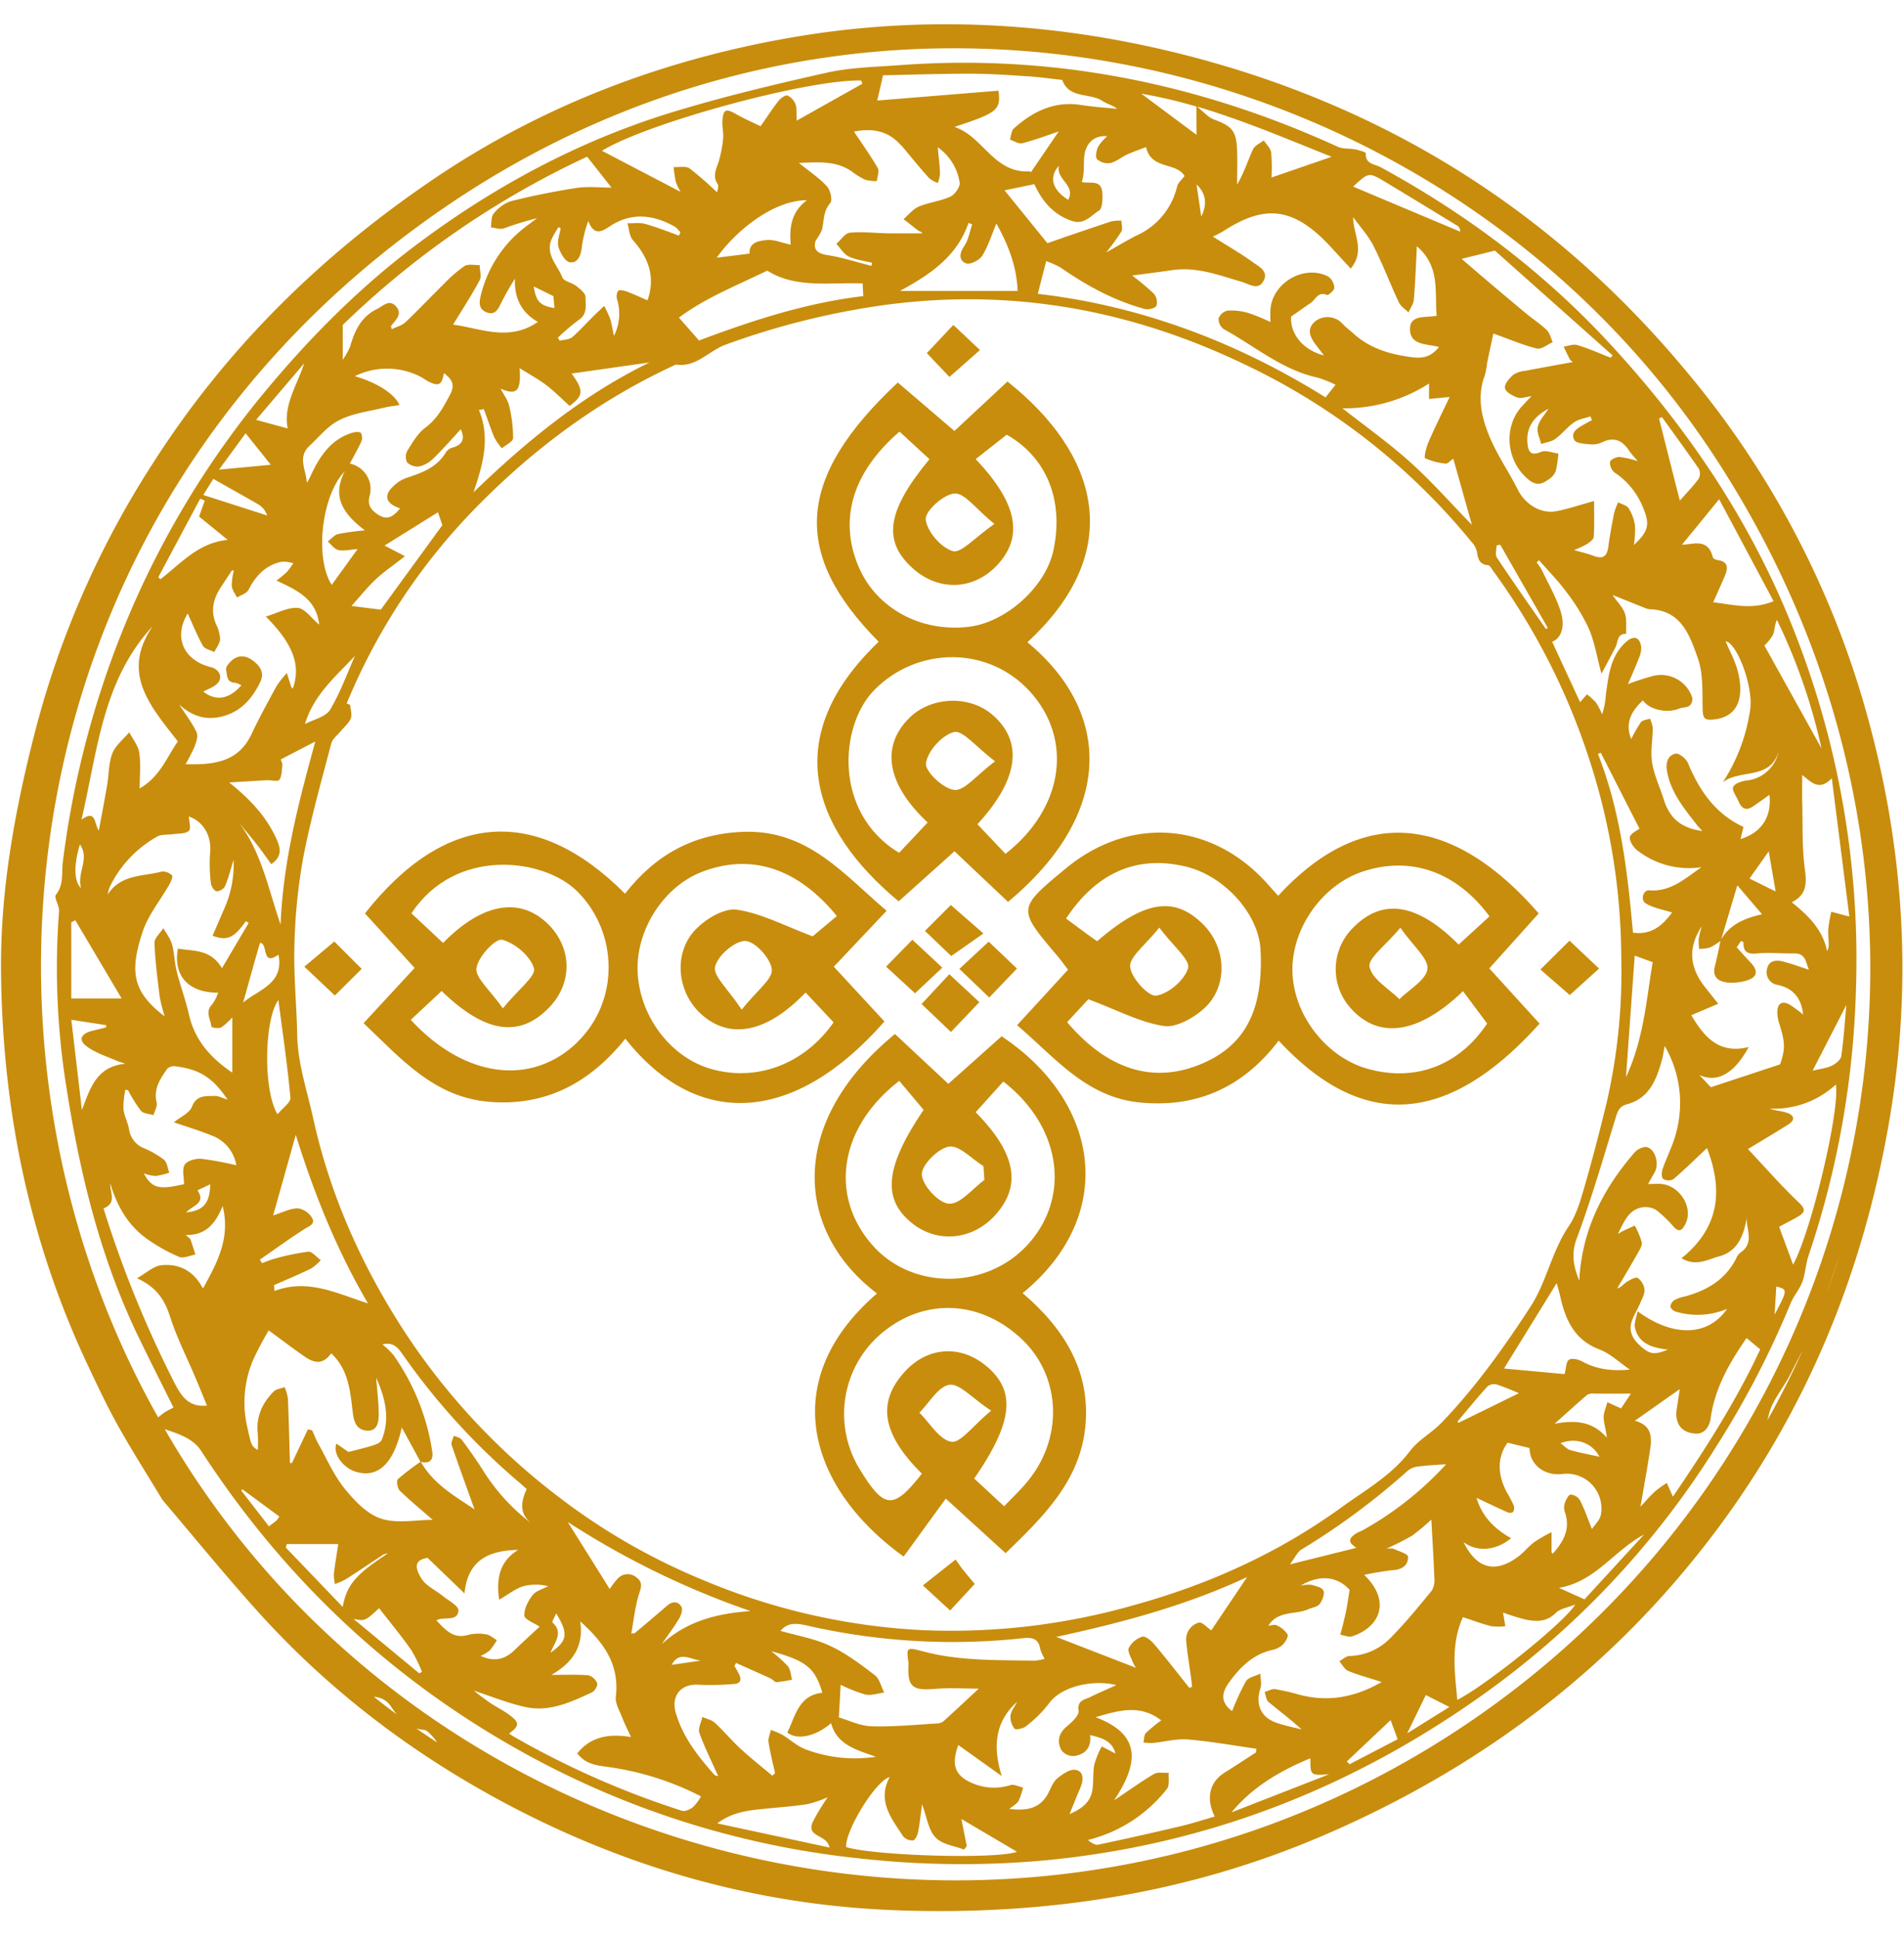 <svg id="레이어_1" data-name="레이어 1" xmlns="http://www.w3.org/2000/svg" viewBox="0 0 515 524"><path d="M243.07,243.74l15.1-13.54,14.48,13.68c28.37-23.55,28.5-51,5.24-70.21,27.05-24.91,19-51.15-5.39-70.5l-14.35,13.37-15.31-13.1c-27.55,25.76-28.87,46.19-5.18,70.1C211.05,199,219.16,223.87,243.07,243.74Zm15.08-30.12c-3-.28-8-5.06-7.7-7.24.46-3.28,4.41-7.66,7.63-8.43,2.33-.55,5.88,4,11.07,7.91C264.05,209.69,260.89,213.88,258.15,213.62ZM278.58,187c11.71,12.87,9.22,31.47-6.61,43.89l-7.59-8c11.16-12.13,12.44-22.21,4.21-29.47-6.33-5.6-17-5.15-22.92,1-7.44,7.69-5.75,17.68,5.24,28l-7.72,8.2c-17.92-10.82-16.15-34.63-6.59-44.15C248.34,174.69,267.43,174.72,278.58,187Zm-20.35-53.54c2.75-.15,5.73,4.16,10.73,8.22-5.29,3.67-9,8-11.23,7.36-3.19-.92-7-5.33-7.34-8.59C250.15,138.23,255.31,133.59,258.23,133.44ZM232.3,153.39c-5.48-12.71-1.9-25.55,11-36.68l8.1,7.46c-11.68,14.1-12.77,22.3-4.26,29.74,7,6.07,16.29,5.62,22.57-1.08,7.17-7.66,5.6-16.67-5.81-28.68l8.39-6.6c10.78,6.08,15.55,17.72,12.64,31.3-2.12,9.87-12.84,19.5-23,20.66C249,171,237.09,164.49,232.3,153.39Z" style="fill:#c88d0d"/><path d="M402.83,261.87,416.19,247c-20.53-23.62-45.2-32.12-70.46-4.77-.92-1-1.82-2-2.71-3-15-17-37.34-18.78-54.76-4.37-13.11,10.85-13.11,10.85-2.25,23.64.89,1.05,1.68,2.18,2.87,3.73l-13.78,15c10.21,8.66,18.58,19.38,33,20.87,15.75,1.63,28.29-4.23,37.76-16.7,22.81,24.59,45.89,22.84,70.57-4.6ZM324,288.08c-12.5,4.84-24.59,1-35.36-11.67l5.74-6.2c8,3,14,6.27,20.43,7.23,3.39.51,8.12-2.21,11-4.85,6.45-6,5.89-16.41-.4-22.64-7.77-7.7-15.82-6.47-28.67,4.58-.8-.57-1.67-1.18-2.53-1.81l-5.85-4.33c8.41-12.74,19.57-17.22,32.59-14,10.34,2.56,19.49,12.81,20,22.39C341.81,273.51,336.56,283.23,324,288.08Zm-18.32-26.63c-.2-2.71,4-5.75,7.89-10.62,3.83,5.11,8.4,8.76,7.78,10.95-.91,3.23-5.3,7-8.64,7.45C310.62,269.53,305.93,264.4,305.71,261.45Zm64.42,27.62C358.85,286,350,274.67,349.59,263s7.9-23.58,18.9-27.28c12.91-4.33,25.39-.12,34.39,12.08l-8.34,7.63c-11.21-11.28-20.69-12.65-28.59-4.51a15.72,15.72,0,0,0-.34,22c7.45,8.09,18.05,6.71,30.11-4.89l6.52,8.74C394.79,288,383,292.62,370.13,289.07Zm16-27.06c-.36,3-4.88,5.49-7.58,8.2-2.88-2.88-7.39-5.43-8.08-8.76-.47-2.32,4.3-5.72,8.34-10.59C382.31,255.93,386.42,259.24,386.09,262Z" style="fill:#c88d0d"/><path d="M239.23,276.22l-13.7-14.81,14.29-15.12c-11.58-9.79-21.25-21.95-38.7-21.35-13.62.47-23.93,6.31-32.06,16.73C145,217.53,120.43,219.5,98.71,247l13.44,14.75-13.8,14.92c10.05,9.58,19.07,20,33.79,21.26,15.47,1.36,27.52-5.2,37-17.05C188.8,305.72,215.07,303.78,239.23,276.22Zm-83,5.56c-12.34,12-30.47,9.87-45.13-6l8.35-7.79c11.85,11.48,21.13,12.74,29.14,4.4,6.35-6.62,6.18-16.11-.39-22.54-7.54-7.37-17.7-5.75-28.36,5.13l-8.55-8c11.91-18.07,35.91-14.94,44.92-5.87C167.3,252.24,167.56,270.75,156.18,281.78Zm-27.33-20c.32-3,5.18-8.1,6.9-7.66,3.48.87,7.7,4.44,8.63,7.74.59,2.08-4.23,5.68-8.42,10.8C132.46,267.61,128.55,264.45,128.85,261.76ZM192.12,289c-11-3.25-19.35-14.55-19.67-26.64-.28-11.16,7.16-22.6,17.28-26.54,13.16-5.13,25.87-1.29,36.63,11.89l-6.56,5.49C212.22,250.35,206,247,199.38,246c-3.34-.53-8.12,2.27-10.89,5-6.49,6.32-5.55,17.22,1.21,23.28,7.66,6.86,17.61,5.15,28.2-5.89l7.57,8.08C217.51,287.86,204.51,292.64,192.12,289Zm16.64-26.85c.26,2.61-4,5.66-8.15,10.87-3.69-5.59-7.76-9.1-7.2-11.57.67-3,5.28-7,8.14-7C204.16,254.47,208.47,259.17,208.76,262.14Z" style="fill:#c88d0d"/><path d="M276.6,349.69c25.62-21,21.13-51.62-5.68-69.46l-14.41,12.86-14.44-13.48c-29.91,24.63-26.37,53.94-4.85,70.16-27.3,23.51-18.63,52.58,7.2,71.15l11.4-15.67L272,420c10.37-10,20.07-19.61,21.55-34.09C295.1,370.74,287.74,359.18,276.6,349.69Zm-19.92-39.62c2.75-.45,6.19,3.34,9.32,5.26.09,1.25.17,2.5.26,3.75-3.19,2.33-6.45,6.54-9.54,6.42-2.75-.1-7.22-4.91-7.38-7.84C249.19,315.11,253.71,310.55,256.68,310.07Zm-20.27,27.11c-12.15-13.22-9.78-32.08,6.83-44.89l6.58,7.84c-10.58,15.62-11.31,24.34-2.8,30.89,6.76,5.19,16,4.25,22-2.25,7.4-8,5.91-16.85-5.12-28l7.48-8.31c15.9,12.34,18.35,31.57,6.32,44.41C266.65,348.64,247.08,348.79,236.41,337.18Zm20.91,52.69c-3.22-.53-5.79-5.05-8.64-7.86,2.69-2.68,5.12-7.11,8.13-7.54,2.73-.39,6.08,3.57,11.28,7C263.07,385.62,259.78,390.28,257.32,389.87Zm21.14,10.06c-2,2.61-4.51,4.9-6.85,7.4l-8.1-7.51c10.66-15.46,11.41-23.91,2.93-30.7-7-5.58-15.78-4.81-21.82,1.92-7.47,8.32-6,16.79,4.73,27.46-7.68,9.79-10.14,9.65-16.64-.94a28.51,28.51,0,0,1,6.63-37.73c11.54-9.06,26.43-8,37.36,2.61C286.8,372.26,287.6,388.29,278.46,399.93Z" style="fill:#c88d0d"/><path d="M264.9,271l-8.13-7.56-7.5,8.07,7.94,7.55Z" style="fill:#c88d0d"/><path d="M82.32,261.41l8.25,7.79L97.83,262l-7.41-7.4Z" style="fill:#c88d0d"/><path d="M275.07,261.92l-7.65-7.28L259.49,262l8.08,7.74Z" style="fill:#c88d0d"/><path d="M432.52,261.91l-8-7.54-7.87,7.8,7.94,6.91Z" style="fill:#c88d0d"/><path d="M266,252.43l-8.82-7.7-7,7,7.11,6.79Z" style="fill:#c88d0d"/><path d="M239.67,261.39c3,2.78,5.23,4.81,7.83,7.21l7.38-6.94-8.1-7.54Z" style="fill:#c88d0d"/><path d="M265.06,94.66l-7.2-6.79c-2.67,2.85-4.73,5-7.17,7.62,2.36,2.48,4.41,4.63,6.12,6.44Z" style="fill:#c88d0d"/><path d="M258.48,421.72l-8.87,7L257,435.5l6.65-7.19c-1.41-1.69-2.49-2.93-3.5-4.22C259.36,423,258.61,421.9,258.48,421.72Z" style="fill:#c88d0d"/><path d="M504.64,192a246.69,246.69,0,0,0-48.36-91.4Q402,35.18,318.94,14.47C283.12,5.57,247,4,211,10.69c-33.66,6.22-65.22,18.39-93.91,37.86-30.5,20.69-56,45.84-75.69,76.66A248.08,248.08,0,0,0,9.44,198C4,219.2.1,240.61.28,262.4c.3,37.12,7.52,73,23.51,106.86,2.59,5.5,5.18,11,8.15,16.32,3.77,6.74,7.94,13.27,11.93,19.89l-.2-.19c8.62,10.12,17,20.43,25.9,30.32,20.56,22.89,45.08,41,72.48,54.81,31.5,15.85,65,24.91,100.73,26.17,40.15,1.42,78.68-4.49,115.6-20.43,42.37-18.28,77.87-45.06,105.58-81.95,24.73-32.93,39.78-69.71,46.87-110C517.51,266.28,515.1,229,504.64,192ZM101.14,458.86a5.66,5.66,0,0,1,4.64,2.65c.49.72,1,1.43,1.54,2.09Q104.2,461.29,101.14,458.86Zm11.48,8.54a8.87,8.87,0,0,0,2,.37c.84.07,1.68,1.06,2.37,1.77a13.57,13.57,0,0,1,1.26,1.65Q115.4,469.35,112.62,467.4ZM484.8,371.14q-3.24,6.66-6.79,13c.16-.53.31-1.08.44-1.63.91-3.89,4-7.25,5.87-11,1.09-2.16,2.21-4.31,3.3-6.48C486.7,367.12,485.77,369.13,484.8,371.14ZM494,349.71q1.85-5.11,3.61-10.25Q495.94,344.59,494,349.71ZM386.71,472.59c-119.57,72.59-274.95,30.66-342.14-86.11,4.11,1.36,7.71,2.59,9.87,5.91,21.83,33.56,49.94,60.48,84.79,80.23a238.73,238.73,0,0,0,94,30,248.15,248.15,0,0,0,49,.49c42.92-4,81.64-18.81,116.88-43.43a235.21,235.21,0,0,0,65-68.35,247.57,247.57,0,0,0,20.23-38.91c.82-2,2.42-3.76,3.17-5.81.83-2.24.88-4.76,1.65-7A245.33,245.33,0,0,0,502,267.44a241.62,241.62,0,0,0-18.08-100.2c-11.46-27.89-28.16-52.32-48.61-74.44-18-19.44-38.75-35-61.88-47.59-1.58-.86-4.21-.8-4-3.79,0-.28-1.76-.77-2.75-1-1.61-.31-3.42-.09-4.85-.74-37.63-17.18-77-25.12-118.37-22.07-6.65.49-13.43.61-19.89,2.06-14.13,3.17-28.27,6.54-42.1,10.79C156.07,38.28,133,50.78,111.92,66.72,96.36,78.5,82.7,92.43,70.32,107.54A244,244,0,0,0,32.61,171.9,250.77,250.77,0,0,0,17,233.05c-.39,3,.33,6.13-1.88,8.91-.61.77,1,3,.85,4.46a203.22,203.22,0,0,0,2,47.65c3.66,23.48,9.25,46.43,19.72,67.94,3,6.18,6.1,12.31,9.23,18.61-.69.37-1.46.72-2.16,1.16s-1.34,1-2,1.48C-14.86,281.15,3.33,135.86,120.63,55.84c118-80.48,271.59-41.54,343.19,67.72C544.72,247,503.45,401.71,386.71,472.59ZM48.1,200.49c-3,4.32-4.81,9.54-10.32,12.71,0-3.56.34-6.68-.12-9.68-.29-1.93-1.76-3.67-2.7-5.5-1.58,1.89-3.73,3.56-4.58,5.73-1,2.62-.92,5.68-1.4,8.54-.66,3.88-1.41,7.75-2.25,12.33-1.34-2-.66-5.8-4.69-3,4.38-18.59,5.62-37.6,19.29-52.33C32.52,182.11,40.83,191.12,48.1,200.49ZM366,58.71c1.86,2.58,4.08,5,5.5,7.77,2.52,5,4.49,10.22,6.86,15.27.51,1.09,1.73,1.85,2.62,2.75.5-1.15,1.34-2.28,1.44-3.48.39-4.58.55-9.19.82-14.42C389.66,72.12,388,79,388.6,85.39c-3.12.57-7.28-.34-7.22,3.66.07,4.4,4.56,3.9,7.85,4.78-2,2.41-3.92,3.23-7.39,2.76-6-.79-11.27-2.36-15.76-6.4-.95-.86-2-1.63-2.87-2.56a5.49,5.49,0,0,0-7.34-.84c-2.49,2-1.62,4.13-.14,6.22.75,1,1.55,2,2.37,3.11-5.76-1.53-9.16-5.85-8.88-10.52,2-1.37,3.61-2.54,5.28-3.66,1.35-.9,1.95-3.21,4.42-2.18.38.16,2-1.27,2-1.93a4.1,4.1,0,0,0-1.58-3c-6.47-3.48-15.3,1.63-15.71,9-.06,1,0,1.91,0,3.26a49,49,0,0,0-6-2.46A16.11,16.11,0,0,0,332,84a3.38,3.38,0,0,0-2.39,2.1A3.36,3.36,0,0,0,331,89c8.35,4.56,15.71,11,25.36,13.11a31.64,31.64,0,0,1,4.88,1.93l-2.7,3.42c-24.06-15-50-24.78-77.83-28,.76-3,1.46-5.72,2.26-8.84a22.47,22.47,0,0,1,4,1.8c7,4.85,14.4,8.89,22.66,11.13,1,.27,2.8-.18,3.17-.87a3.58,3.58,0,0,0-.7-3.26,67.86,67.86,0,0,0-5.87-4.91c3.46-.46,7.12-.91,10.76-1.45,6.66-1,12.73,1.36,18.92,3.17,1.94.56,4.3,2.37,5.78-.14,1.62-2.75-1.22-4-2.9-5.25-3.11-2.24-6.46-4.16-10.74-6.87a25.09,25.09,0,0,0,2.59-1.31c11-7.14,18.94-7.32,29.63,4.46,1.63,1.79,3.29,3.57,5.08,5.51C369.37,67.71,366,63.46,366,58.71Zm58.71,38.55c.13.26.47.42.73.64-4.32.79-8.54,1.54-12.75,2.35a7.57,7.57,0,0,0-3.34,1.07c-1.07.94-2.45,2.51-2.29,3.59s2,2.09,3.33,2.59c1,.36,2.26-.18,3.86-.36-1,1-1.76,1.82-2.51,2.63-5.33,5.78-4.3,15.22,1.91,20.09,2.17,1.69,3.71.88,5.37-.31a4.69,4.69,0,0,0,1.8-2.23,31.29,31.29,0,0,0,.69-4.67c-1.58-.19-3.41-1-4.68-.45-2.85,1.2-3.47-.08-3.68-2.41-.36-4,1.5-7.06,5.69-9.25-1.06,1.68-2.5,3.15-2.9,4.87-.34,1.4.56,3.09.92,4.65,1.29-.44,2.78-.61,3.84-1.38,1.81-1.32,3.22-3.2,5.05-4.47,1.25-.87,2.93-1.09,4.42-1.61l.42,1c-.66.36-1.32.71-2,1.09-1.68,1-3.92,2.08-2.78,4.27.51,1,3,1.07,4.68,1.22a6.55,6.55,0,0,0,3.12-.7c3.18-1.44,5.32-.21,7.07,2.44.58.87,1.33,1.62,2.31,2.79a25.8,25.8,0,0,0-5-1.15c-.88,0-2.42.77-2.52,1.38a3.45,3.45,0,0,0,1.25,2.84,20.36,20.36,0,0,1,7.64,9.35c2,4.73,1.56,6.49-2.42,10.26a26.94,26.94,0,0,0,.3-5.24,12.23,12.23,0,0,0-1.72-4.71c-.51-.81-1.86-1.08-2.83-1.6a17,17,0,0,0-1.08,2.82c-.6,3.05-1.18,6.12-1.59,9.2-.33,2.49-1.37,3.42-3.87,2.49-1.57-.59-3.23-1-5.43-1.59a26.64,26.64,0,0,0,3.43-1.58c.77-.51,1.89-1.27,1.93-2,.21-3.25.09-6.52.09-9.7-3.68,1-6.88,2.12-10.18,2.75-4.28.82-8.52-1.92-10.5-5.9-2.28-4.59-5.25-8.86-7.29-13.54-2.41-5.53-3.87-11.36-1.54-17.43a20.6,20.6,0,0,0,.57-3.17c.56-2.71,1.15-5.41,1.7-8,4.5,1.61,8.07,3.16,11.79,4.06,1.21.3,2.83-1.1,4.26-1.72-.52-1.11-.79-2.49-1.62-3.28-1.77-1.71-3.88-3.06-5.77-4.65C406.84,79.83,401.14,75,395.34,70l9-2.23,31.84,28.34-.51.62c-3-1.16-5.92-2.48-9-3.41-1.1-.34-2.49.25-3.74.41C423.52,94.93,424.06,96.11,424.66,97.26Zm56.51,234.49c1.82-1,3.53-1.83,5.18-2.81,1.93-1.14,2-2,.14-3.77-4.84-4.61-9.25-9.67-13.75-14.45,4.16-2.52,7.62-4.55,11-6.71,2-1.29,1.35-2.5-.51-3.12-1.47-.48-3.08-.56-4.71-1.1a24.8,24.8,0,0,0,18-6.51c1.14,7.05-6.71,39.89-11.57,48.69ZM480,355.5c.18-2.95.32-5.25.46-7.61C483.56,348.73,483.56,348.73,480,355.5ZM375.84,443.19a15.9,15.9,0,0,1-10.75,4.61c-1,0-1.9.93-2.84,1.42.79.9,1.42,2.21,2.41,2.62,2.75,1.13,5.66,1.89,9.07,3-7.31,4.2-14.51,5.46-22.21,3.45a60,60,0,0,0-6.6-1.51c-.9-.13-1.91.48-2.86.76.33.9.4,2.12,1,2.65,2.95,2.47,6.06,4.75,9,7.48-2.29-.6-4.63-1.05-6.86-1.83-4.22-1.49-5.67-5-4.28-9.32.39-1.19,0-2.62,0-3.94-1.33.65-3.22,1-3.88,2a65.94,65.94,0,0,0-3.77,8.12c-2.74-2-3.19-4.39-1-7.51,3-4.2,6.47-7.76,11.77-9a6.16,6.16,0,0,0,2.87-1.38c.73-.73,1.64-2.21,1.35-2.84a6.79,6.79,0,0,0-2.92-2.45c-.52-.29-1.38,0-2.28.09,2.67-4.2,7.28-2.89,10.76-4.43,1.06-.47,2.48-.62,3.11-1.42s1.45-2.68,1.06-3.6-2.14-1.29-3.37-1.62a9.55,9.55,0,0,0-2.87.27c5.31-3.2,10.09-2.45,13.29,1.11-.35,2.23-.54,3.65-.81,5.05s-.64,2.94-1,4.4c-.21.9-.47,1.79-.71,2.68,1.07.17,2.28.74,3.2.44,7.46-2.43,10.68-9.48,3.27-16.62a77,77,0,0,1,7.86-1.29c2.5-.16,4.09-1.43,4-3.61,0-.79-2.59-1.51-4-2.19a6.87,6.87,0,0,0-1.89,0,69.84,69.84,0,0,0,6.95-3.49,54.62,54.62,0,0,0,5.24-4.37c.29,5.31.62,10.59.82,15.88a5.41,5.41,0,0,1-.71,3.34C383.6,434.6,379.93,439.1,375.84,443.19Zm2.2,27.12-13,6.76-.76-.74,11.85-11.18Zm-49.47,20.91c-3.11.89-6.11,1.87-9.17,2.6-7.43,1.75-14.87,3.43-22.33,5-.89.18-2-.58-2.81-1.26a39,39,0,0,0,21.4-13.85c.76-1,.34-2.85.47-4.31-1.35.08-3-.29-4,.32-3.41,2-6.61,4.32-10.79,7.12,6.36-9.59,7.84-17.66-5-22.48,6.42-1.92,12.12-3.5,17.76.85a39.33,39.33,0,0,0-4.16,3.43c-.53.56-.46,1.69-.66,2.56a16.63,16.63,0,0,0,2.53.13c3.17-.31,6.36-1.2,9.48-.95,6.19.51,12.34,1.63,18.5,2.5,0,.32,0,.64-.07,1-2.77,1.79-5.53,3.63-8.34,5.37C327.12,481.83,326.11,486.35,328.57,491.22ZM290.92,478.6c-1.51-.27-3.6,1.18-5,2.36-1.16,1-1.7,2.69-2.47,4.1-2.2,4.05-5.82,4.65-10.44,4.1,1.1-.91,2.06-1.39,2.5-2.16a18.65,18.65,0,0,0,1.2-3.61c-1.14-.25-2.42-.95-3.41-.67a14.79,14.79,0,0,1-10.1-.44c-4.86-2-6-4.94-4-10.4l11.75,8.39c-2.37-7.73-2-14.56,4.18-20.08-.63,1.22-1.63,2.4-1.8,3.69a5.24,5.24,0,0,0,1.06,3.57c.32.39,2.27,0,3-.56a33.09,33.09,0,0,0,6.2-6.08c3.45-5,12.38-6.67,18.35-5.13-2.38,1.08-4.81,2.13-7.2,3.29-1.5.72-3.39.82-3,3.67.18,1.26-1.86,3.08-3.23,4.25-2.27,1.94-2.7,4.21-1.3,6.55a4.11,4.11,0,0,0,3.45,1.4c2.88-.45,4.58-2.27,4.21-5.66,3.06.78,5.9,1.45,6.85,5L298,472.27a24.14,24.14,0,0,0-2,4.85c-.44,2.28-.16,4.7-.54,7-.52,3.21-2.83,5-6.17,6.44,1.12-2.73,2-4.95,2.95-7.18C293.08,481.4,293.24,479,290.92,478.6Zm-66.55,21L194,493.07c4.48-3.31,8.94-3.54,13.34-4,3.73-.38,7.49-.62,11.19-1.23A31.66,31.66,0,0,0,223.9,486a50.6,50.6,0,0,0-4.11,6.8C218.06,496.85,223.66,496,224.37,499.57ZM217.78,473c-2.24-.87-4.11-2.65-6.21-3.91a21.26,21.26,0,0,0-3.06-1.29c-.23,1.1-.78,2.25-.63,3.3.43,2.83,1.15,5.62,1.76,8.42l-.75.64c-2.83-2.38-5.75-4.66-8.47-7.17-2.45-2.25-4.6-4.83-7-7.08-.89-.82-2.28-1.1-3.44-1.63-.31,1.46-1.23,3.14-.8,4.34,1.4,3.91,3.29,7.65,5.09,11.7-.36-.12-.79-.14-1-.35-4.46-5-8.57-10.22-10.49-16.81-1.36-4.7,1.54-8,6.39-7.57a76,76,0,0,0,9.29-.21c1.81-.08,2.2-1.1,1.44-2.63-.37-.77-.82-1.49-1.24-2.24.15-.27.29-.55.43-.83,3.12,1.4,6.24,2.78,9.34,4.2.58.27,1.11,1,1.63,1a35.29,35.29,0,0,0,4.18-.67c-.35-1.23-.39-2.71-1.13-3.63a37.82,37.82,0,0,0-4.53-4.08c9.5,2.61,11.89,4.51,13.84,11.25-6.36.65-7.27,6.24-9.45,10.74,2.54,2.13,7.6,1.14,11.82-2.52,1.58,5.81,6.69,7.17,12.16,9.09A37.84,37.84,0,0,1,217.78,473Zm-79.92-9.21c-1.62-1.21-3.49-2.11-5.18-3.24s-3-2.21-4.59-3.4c4.85,1.58,9.4,3.47,14.14,4.48,6.42,1.37,12.23-1.37,17.9-4,.74-.34,1.61-1.85,1.39-2.45a3.6,3.6,0,0,0-2.39-2.16c-3.27-.25-6.58-.1-10-.1,5.21-3,8.87-7.18,7.82-14.47,6.43,5.75,10.65,11.71,9.62,20.36-.22,1.79,1,3.79,1.73,5.65.64,1.68,1.47,3.28,2.37,5.26-5.73-.92-10.71-.29-14.53,4.4,2.12,2.87,5.13,3.26,8,3.65a78.22,78.22,0,0,1,25.47,8,13,13,0,0,1-2.14,2.88c-.83.63-2.21,1.3-3.05,1a236,236,0,0,1-45.37-20c-.46-.26-.89-.57-1.37-.87C140.52,466.73,140.58,465.83,137.86,463.81ZM119.7,431.53c-1.89-1.54-4.42-2.65-5.65-4.59-2.25-3.54-1.55-5.18,1.6-5.67l10,9.62c.83-9.13,6.72-11.63,14.5-11.77-4.86,3-6,7.41-5.14,13.47,2.51-1.45,4.4-3,6.56-3.66a13.81,13.81,0,0,1,6.7,0c-1.43.78-3.28,1.23-4.2,2.41-1.21,1.55-2.33,3.7-2.24,5.53,0,1,2.58,2,4.13,3-1.93,1.8-4.37,4-6.71,6.27-2.56,2.5-5.4,3.41-9.24,1.64a11.33,11.33,0,0,0,2.49-1.5,18.37,18.37,0,0,0,1.88-2.76c-.94-.54-1.84-1.41-2.85-1.56a11.45,11.45,0,0,0-4.81.12c-4.14,1.22-6.27-1.38-8.7-3.93.42-.15.61-.24.81-.29,2-.49,5.09.42,5.16-2.42C124,434.19,121.26,432.8,119.7,431.53ZM53.42,321.88l3.46-1.63c-.18,5.17-1.75,7.07-6.54,7.61C52.14,325.92,55.78,325.42,53.42,321.88Zm1-8.52c-1.5-.11-3.8.51-4.46,1.58-.78,1.27-.18,3.39-.18,5.28-6.85,1.55-8.64,1.15-10.9-2.93a12,12,0,0,0,3.17.72,19.24,19.24,0,0,0,3.74-.91c-.46-1.2-.6-2.8-1.46-3.51a24.09,24.09,0,0,0-5.55-3.16,6.47,6.47,0,0,1-3.88-5.14c-.37-1.85-1.33-3.61-1.52-5.46a23.37,23.37,0,0,1,.53-5.16l.71.11a40.1,40.1,0,0,0,3.51,5.61c.67.78,2.23.79,3.4,1.15.3-1.15,1.08-2.41.84-3.43-.9-3.72,1-6.45,2.91-9.15a2.85,2.85,0,0,1,2.29-.6c6.53.84,10,3.1,14,9-1.25-.37-2.46-1.07-3.65-1-2.29.1-4.73-.32-6,2.92-.65,1.71-3.09,2.74-4.88,4.21,3.65,1.26,7,2.26,10.18,3.56a10.34,10.34,0,0,1,6.7,8.06A83.65,83.65,0,0,0,54.46,313.36ZM59,268.45a12,12,0,0,1-1.62,3.15c-2,2-.38,4.07-.2,6.07a3.84,3.84,0,0,0,2.58.21,17.32,17.32,0,0,0,3.08-2.76v14.94c-5.66-3.84-10.11-8.59-11.72-15.65-.9-4-2.34-7.81-3.33-11.77-.6-2.37-.6-4.91-1.26-7.26-.43-1.57-1.54-2.94-2.34-4.4-.85,1.34-2.45,2.71-2.4,4,.17,4.9.82,9.79,1.42,14.66a43.78,43.78,0,0,0,1.34,5.21c-8.89-6.76-9.43-12.28-6-22.81,1.5-4.58,4.82-8.56,7.25-12.85.43-.76,1-2.17.76-2.44a3.6,3.6,0,0,0-2.77-1.07c-5.12,1.35-11.17.7-14.67,6.24a11.45,11.45,0,0,1,.55-2.05,31.18,31.18,0,0,1,12.79-13.62c1.18-.7,2.91-.46,4.39-.68s3.37-.05,4.24-.91c.67-.65,0-2.64,0-3.86,3.92,1.32,6.22,5.32,5.74,9.8a41.84,41.84,0,0,0,.22,8.29c.07.8.9,2,1.53,2.13a2.82,2.82,0,0,0,2.29-1.38c.9-2.11,1.45-4.37,2.31-7.12a29.54,29.54,0,0,1-2.8,13.83c-.95,2.22-1.92,4.45-2.89,6.69,4,1.48,5.81.58,9-3.94l.78.46-7.23,12.25c-3.12-5.25-7.83-4.56-11.91-5.3C46.8,263.72,50.8,268.44,59,268.45Zm9.6-89.66c-1.76-1.39-3.72-1.88-5.62-.42-.86.66-2,2-1.84,2.69.32,1.29,0,3.46,2.38,3.56a6.15,6.15,0,0,1,1.77.69c-3.4,3.89-7,4.31-10.3,1.71,1.24-.7,2.94-1.2,3.93-2.34,1.43-1.63.3-3.74-1.84-4.26-7.17-1.74-10.37-7.91-6.3-14.52,1.25,2.73,2.48,5.83,4.09,8.71.49.88,2,1.16,3.09,1.71.56-1.16,1.51-2.3,1.57-3.49a9.66,9.66,0,0,0-1.08-4c-1.56-3.64-.77-6.93,1.31-10.07q1.48-2.26,3-4.53l.49.1a16.58,16.58,0,0,0-.57,4.08c.1,1.1.92,2.12,1.43,3.18,1.07-.69,2.63-1.14,3.13-2.12,2-3.9,4.7-6.69,9-7.58a9.43,9.43,0,0,1,3.09.42,18.86,18.86,0,0,1-1.71,2.33A33,33,0,0,1,74.79,157c5.59,2.61,10.82,5,11.54,11.91-2.11-1.75-3.83-4.34-5.77-4.52-2.64-.23-5.45,1.37-8.66,2.33,7.51,7.54,9.51,13.25,7.29,19.49-.13-.12-.32-.21-.37-.35-.42-1.28-.82-2.58-1.23-3.87a26.28,26.28,0,0,0-2.77,3.52c-2.36,4.3-4.72,8.62-6.81,13.05C64.49,206,58,206.9,50.19,206.64a45.19,45.19,0,0,0,2.45-4.79c.46-1.21,1-2.84.52-3.85-1.1-2.39-2.77-4.51-4.7-7.5,4.16,3.81,8.38,4.38,12.77,2.9s7.21-4.89,9.17-9C71.54,182,70.45,180.25,68.62,178.79Zm30.09-35.37a69.07,69.07,0,0,0-7.27,1c-1,.26-1.85,1.32-2.77,2,.94.81,1.78,2.08,2.85,2.32,1.49.33,3.16-.12,5.22-.26-2.45,3.4-4.68,6.49-7,9.67-4.6-7.13-2.81-24.1,3.51-30.67C89.68,134.41,92.87,139,98.71,143.42Zm5.32,4.11,14.45-9,1.19,3.48L103,164.86l-7.93-1c2.33-2.58,4.3-5.09,6.61-7.24s5-3.95,7.85-6.22Zm-8,29.84c-2.18,4.89-4,10-6.73,14.57-1.19,1.94-4.47,2.61-6.8,3.86C84.85,187.92,90.77,182.94,96,177.37ZM83.42,338.48a61.43,61.43,0,0,0-9,1.85c-1.21.3-2.37.82-3.56,1.23l-.58-.93c4-2.76,7.93-5.62,12-8.24,1.31-.84,3.17-1.36,2.07-3.15a5.45,5.45,0,0,0-3.81-2.49c-2,0-4.08,1.11-6.67,1.92C76,321.21,78,314,80,306.88c5,16,11.12,31.24,19.53,45.57-8.41-2.65-16.18-6.79-25.29-3.35,0-.52-.09-1-.14-1.57,3.36-1.48,6.75-2.9,10.05-4.5a13.32,13.32,0,0,0,2.62-2.28C85.63,340,84.45,338.39,83.42,338.48Zm-8.37-37.16c-4-6.73-3.51-25.9.25-30.88,1.14,8.79,2.45,17.56,3.25,26.39C78.67,298.13,76.41,299.66,75.05,301.32Zm-9.29-30.2c1.52-5.39,3-10.79,4.56-16.16,2.33.14.29,6.54,5,3.19C76.9,266.08,69.88,267.59,65.76,271.12ZM75.89,250c-3.42-9.93-5.18-19.62-11.32-27.61,1.49,1.81,3,3.58,4.47,5.43s2.8,3.77,4.33,5.85c3.19-2.16,2.42-4.63,1.32-7-2.75-6-7.15-10.64-12.7-15.08,3.38-.2,6.75-.42,10.13-.6,1.19-.06,3,.45,3.43-.11.73-1.05.66-2.68.84-4.09,0-.36-.23-.76-.45-1.43l9.35-4.85C80.83,216.71,76.62,232.61,75.89,250ZM65.56,402.72l10,7.38a8,8,0,0,1-.82,1.11c-.56.48-1.18.9-2,1.53l-7.48-9.67ZM74,376.3c-3.05,3.11-4.78,6.79-4.28,11.31a39.74,39.74,0,0,1,0,4.5C68,391,68,391,66.81,385.58a29.35,29.35,0,0,1,1.73-18,86.3,86.3,0,0,1,4.14-7.82c3.21,2.34,6.5,4.86,9.91,7.21,3,2,5,1.68,7-1,4.72,4.37,5.16,10.38,5.85,16.19.31,2.63,1.23,4.55,3.81,4.72,2.75.18,3.2-2.28,3.19-4.34,0-3.08-.4-6.17-.69-10,2.62,5.9,3.74,11.23,1.5,16.82-.27.67-1.34,1.17-2.14,1.43-2.06.66-4.17,1.14-6.85,1.85L91,390.38c-1.09,2.69,1.78,6.58,5.32,7.63,6,1.78,10.25-2.37,12.35-12l5.07,9.3a61.07,61.07,0,0,0-6.12,4.68c-.45.42-.13,2.47.5,3.09,2.8,2.73,5.85,5.22,8.92,7.91-4.54,0-9.63,1.07-13.93-.32-3.78-1.22-7.18-4.78-9.83-8.05-2.93-3.6-4.84-8-7.14-12.14-.66-1.17-1.14-2.45-1.7-3.69l-1.16-.27L79,395.56l-.57.14c-.17-5.84-.31-11.68-.55-17.52A14.33,14.33,0,0,0,77,375.1C76,375.48,74.7,375.6,74,376.3Zm69.58,35.52a53.81,53.81,0,0,1-13.18-14.61c-1.75-2.7-3.6-5.35-5.53-7.92-.42-.56-1.4-.71-2.13-1.05-.21.85-.81,1.84-.57,2.54,2,5.85,4.12,11.65,6.18,17.38-5.14-3.51-11.06-6.71-14.51-12.85,2.31.52,3.43-.35,3.07-2.82a61.13,61.13,0,0,0-10.48-26.06,21.45,21.45,0,0,0-3-2.87c2.68-.71,4.05.61,5.43,2.62a182.63,182.63,0,0,0,31.84,34.91l1.76,1.57C141,405.93,140.32,409.11,143.59,411.82Zm-66,5.71H91.49c-.45,3-.89,5.54-1.19,8.15a11.71,11.71,0,0,0,.31,2.67,21.65,21.65,0,0,0,3-1.34c3.4-2.18,6.75-4.44,10.13-6.66a5,5,0,0,1,1.17-.28c-8.61,5.61-11.15,8.51-12.21,14.47L77.31,418.49Zm24.94,17.32c2.89,3.72,5.93,7.4,8.68,11.28a39.71,39.71,0,0,1,2.92,5.92l-.71.46-17.8-14.74C98.74,438.39,98.74,438.39,102.55,434.85Zm46.91,3.91c-.2-.19.59-1.44,1-2.49,3.38,5.58,3.08,7.39-1.52,10.65C149.91,444.18,152.55,441.64,149.46,438.76ZM179,444.59c1.59-2.31,3.29-4.57,4.74-7,.53-.88,1-2.44.55-3.14-.92-1.51-2.44-1.46-3.85-.25-2.91,2.5-5.85,5-8.78,7.45l-.91.09c.63-3.47,1-7,2-10.39.6-1.92,1.3-3.42-.6-4.8a3.68,3.68,0,0,0-5.23.5,22.22,22.22,0,0,0-2,2.66c-3.73-6-7.55-12.06-11.37-18.16A226.46,226.46,0,0,0,203,435.66C194.08,436.28,185.83,438.31,179,444.59Zm10.59,4.46-7.9,1.15C183.72,446.3,186.83,448.81,189.56,449.05Zm56.13.35a6.07,6.07,0,0,1,0,1c-.25,5.76,1.16,6.82,7.13,6.3,4-.34,8-.06,11.88-.06-3.16,2.93-6.32,5.91-9.54,8.81a3,3,0,0,1-1.79.61c-5.91.33-11.82.94-17.71.75-3.1-.1-6.15-1.63-8.79-2.39.17-3.12.33-5.94.48-8.82a42,42,0,0,0,6.63,2.61c1.6.36,3.42-.31,5.14-.51-.82-1.61-1.25-3.73-2.54-4.72-3.83-2.92-7.77-5.9-12.1-7.92s-9-2.77-13.4-4.05c2.32-2.78,5.27-1.86,8.45-1.15A176.44,176.44,0,0,0,276.64,443c2.81-.3,4.27.2,4.75,3a11.23,11.23,0,0,0,1.18,2.56,14.14,14.14,0,0,1-2.81.52c-10.32-.22-20.68.13-30.79-2.71C245.27,445.43,245.2,445.61,245.69,449.4Zm-5.08,31.15c-3.46,6.52.52,11.18,3.63,16a3.33,3.33,0,0,0,2.69,1.13c.54-.05,1.2-1.37,1.36-2.21.46-2.37.7-4.78,1.08-7.59,1.28,3.44,1.68,6.87,3.57,8.91s5.13,2.31,7.78,3.37l.75-.94c-.48-2.45-1-4.91-1.45-7.34l15,8.85c-5.05,2.08-38.56,1.12-46.19-1.26C228.6,495.08,236.73,481.68,240.61,480.55ZM320.87,444c.26,3,.79,6,1.19,8.93.15,1.06.26,2.13.38,3.19l-.75.3c-3.13-3.93-6.2-7.9-9.44-11.74-.84-1-2.44-2.34-3.29-2.1a6.37,6.37,0,0,0-3.65,3.07c-.43.89.64,2.5,1.06,3.79a16.17,16.17,0,0,0,.87,1.56l-21.55-8.36c17.84-3.85,35.24-8.51,51.64-16.18l-9.7,14.41c-1.08-.71-2.48-2.33-3.36-2.09A4.71,4.71,0,0,0,320.87,444Zm33.56,31.44c0,4.69,0,4.69,5.06,4.36L333.1,490.09C338.88,483.12,346.3,478.84,354.43,475.46Zm12.47-56.89-18,4.48c1.4-1.83,2-3.36,3.18-4.05a192.28,192.28,0,0,0,28.69-21.27,5.33,5.33,0,0,1,2.8-1.14c2.57-.33,5.17-.44,7.59-.62a89.66,89.66,0,0,1-22.58,17.86c-.56.31-1.2.49-1.74.84C364.59,416.09,364.67,417.13,366.9,418.57Zm18.76,39.82,6.38,3.22-11.41,7.12Zm4.21-73.62c-2.64,2.75-6.25,4.66-8.51,7.65-5,6.62-12.06,10.53-18.5,15.2-17.08,12.38-36,20.91-56.35,26.51a179.83,179.83,0,0,1-57.14,6.7,175.58,175.58,0,0,1-59.44-13.64,171.14,171.14,0,0,1-38.24-21.93,180,180,0,0,1-41.48-43.93c-12-18.16-20.83-37.71-25.49-58.87-1.63-7.42-4.18-14.79-4.33-22.57-.15-8.07-1-16.14-.75-24.18A151.65,151.65,0,0,1,82,232c2-10.41,4.9-20.65,7.59-30.92.33-1.27,1.68-2.27,2.58-3.37s2.2-2.13,2.71-3.43c.41-1-.08-2.44-.18-3.68l-.93-.37a166.32,166.32,0,0,1,35-53c15.67-16,33.54-29.25,54.05-38.65,5.49.85,8.84-3.67,13.34-5.34A208.6,208.6,0,0,1,232,83.62c36.28-6.45,70.84-1.19,104,14.61a176.84,176.84,0,0,1,62.08,48.38,5.64,5.64,0,0,1,1.38,2.45c.29,1.93.59,3.55,3,3.77.54,0,1,1,1.46,1.61a180.73,180.73,0,0,1,25.77,50.34,174.3,174.3,0,0,1,8.83,53.91,158.06,158.06,0,0,1-4,39.72c-1.86,7.61-3.82,15.19-6,22.7-1.05,3.62-2.14,7.45-4.22,10.51-4.58,6.74-5.91,14.9-10.33,21.73C406.73,364.49,399.06,375.21,389.87,384.77ZM129.55,110.88l1.3-.23c1,2.56,1.81,5.17,2.88,7.69a17,17,0,0,0,2,2.89c1.07-.9,3-1.79,3.05-2.72a36.36,36.36,0,0,0-1.05-8.72c-.35-1.59-1.46-3-2.32-4.69,4.4,1.89,5.57.68,5.14-5.55,2.64,1.67,5.14,3,7.38,4.73s4.12,3.66,6.14,5.49c3.79-2.83,3.84-4.16.55-8.76l21.06-3c-18,8.79-33.28,21.26-47.61,35.13C130.56,125.77,132.71,118.59,129.55,110.88Zm21.51-44.11c.47,1.62,1.82,4,3.07,4.15,2.07.32,3-1.78,3.23-4a33.16,33.16,0,0,1,1.76-7.17c1.53,4,3.49,3,5.81,1.46,5.84-3.88,11.77-3.19,17.61.09a7.84,7.84,0,0,1,1.5,1.54l-.4.87c-3-1.08-6.06-2.31-9.17-3.17-1.49-.41-3.16-.12-4.75-.15.46,1.54.5,3.46,1.47,4.55,4.25,4.78,6.16,10,3.95,16.27-1.93-.83-3.77-1.69-5.66-2.39-.72-.27-1.91-.52-2.29-.16a2.85,2.85,0,0,0-.27,2.33,13.35,13.35,0,0,1-.86,9.85c-.45-2.09-.62-3.37-1-4.58a37.32,37.32,0,0,0-1.62-3.53c-.92.87-1.87,1.72-2.77,2.62-2,1.94-3.77,4-5.86,5.79-.84.71-2.27.71-3.43,1l-.49-.81a56.46,56.46,0,0,1,5.62-4.79c2.51-1.64,1.82-4.12,1.86-6.23,0-1-1.49-2.18-2.52-3s-3.34-1.22-3.75-2.3c-1.26-3.27-4.53-6.06-3-10.1a23.79,23.79,0,0,1,2-3.51l.55.34C151.34,63.48,150.63,65.29,151.06,66.77Zm62.82-.6c-2.28-.48-4.49-1.47-6.57-1.25s-4.75.62-4.56,3.66l-8.89,1.11c5.28-7.5,15.66-15.65,24.4-15.53C213.87,57.39,213.5,61.79,213.88,66.17Zm-6.38,7c7.67,4.86,16.88,3.16,25.83,3.47.06,1.15.11,2.26.16,3.43-15.34,1.81-29.91,6.56-44.42,12l-5.43-6.18C190.59,80.67,198.88,77.37,207.5,73.2Zm-57.78,6.93c0,.52.14,1.86.24,3.19-3.9-.6-5-1.8-5.58-5.82Zm111.64-8.88c1,.42,3.54-.86,4.28-2,1.62-2.58,2.53-5.6,3.87-8.78,3.17,5.71,5.48,11.52,5.75,18.23H243.42c8.07-4.38,15.42-9.26,18.54-18.39l1,.38c-.68,2-1,4.19-2.13,5.85C259.47,68.51,259.26,70.4,261.36,71.25Zm143.43,76.27,1-.18,12.87,22.5-.52.27c-4.44-6.4-8.93-12.78-13.24-19.27C404.35,150.07,404.79,148.65,404.79,147.52ZM442.93,230a22.68,22.68,0,0,0,17.29,4.5c-4.38,3-8.29,6.73-14.13,6.26-1.65-.13-2.46,2.63-.91,3.56,2.11,1.26,4.72,1.67,7.1,2.44-2.29,3-5.18,6.2-10.59,5.44-1.46-16.39-3.35-32.77-9.48-48.35l.78-.28c3.52,6.88,7,13.77,10.47,20.5-.66.54-2.49,1.34-2.62,2.35S441.86,229.25,442.93,230Zm16.67,26.58a11.13,11.13,0,0,0,2.92-.36,16.63,16.63,0,0,0,2.84-1.78c-.48,2.24-.9,4.5-1.49,6.71-.83,3.08.94,4.27,3.44,4.55a13.53,13.53,0,0,0,5.05-.53c3-.87,3.32-2.59,1.13-4.91-1.21-1.28-2.38-2.6-3.74-4.1.24-.35.71-1,1.15-1.69.32.14.66.23.66.3-.07,2.74,1.2,3.33,3.83,3.05,3.24-.33,6.54.08,9.8,0s3.21,2.33,4.09,4.41c-2.41-.78-4.57-1.57-6.78-2.17-1.88-.5-3.95-.48-4.51,1.79a3.46,3.46,0,0,0,2.72,4.46c5,1,6.65,4.47,7,8.05a35.11,35.11,0,0,0-3.44-2.57c-2.16-1.32-3.53-.54-3.54,2a10.36,10.36,0,0,0,.57,3.15c1.59,5,1.59,6.85.18,10.88L462.77,294l-3.12-3.29c4.92,2.2,9.46-.43,13.35-7.58-8,2-12-2.64-15.53-8.6l7.28-3.1c-1.37-1.73-2.52-3.16-3.66-4.62-4.17-5.34-4.53-10.58-.79-16.35a29.68,29.68,0,0,0-.83,3.44A14.84,14.84,0,0,0,459.6,256.61Zm17-9.35c-4.32,1-8.61,2.53-11.05,6.82q2.19-7.32,4.37-14.64Zm-3.39-9.66,5.2-7.35c.7,4.08,1.29,7.46,1.87,10.84Zm-2.4,101.09a4.08,4.08,0,0,0-1.16,1.54c-2.9,5.86-8,8.8-14,10.4a10.32,10.32,0,0,0-2.72.95,2.41,2.41,0,0,0-1.11,1.73c0,.5.82,1.22,1.4,1.39a20.7,20.7,0,0,0,13.93-.73c-5.19,7.47-14.56,7.73-24.24.63-.28,1.76-1,3.29-.66,4.56,1.09,4.35,4.77,5.34,8.89,5.82-3.7,1.51-4.92,1.33-7.63-1.15-2.05-1.87-3.13-4.14-2-6.93.63-1.58,1.52-3,2.19-4.62.49-1.14,1.21-2.4,1.11-3.53a4.58,4.58,0,0,0-1.82-3.13c-.59-.35-2.08.49-3,1.07s-1.33,1.37-2.57,1.76c1.87-3.2,3.78-6.38,5.6-9.61.51-.9,1.22-2,1.05-2.91a22.07,22.07,0,0,0-1.9-4.48c-1.18.54-2.38,1.07-3.56,1.65a3.8,3.8,0,0,1-1,.56c1.58-2.84,2.61-6.26,6.27-7.09a5.74,5.74,0,0,1,4.06.64,33.1,33.1,0,0,1,4.83,4.65c1.64,1.71,2.43.46,3.11-.87,2.19-4.27-1.37-10.25-6.41-10.78-1-.11-2.1,0-3.7,0,.72-1.28,1.2-2.18,1.73-3.06,1.3-2.15.4-6.14-1.92-6.89-.92-.3-2.68.51-3.42,1.37-8.5,9.81-14.28,20.86-15,34.71-1.67-4.17-2.18-7.38-.65-11.49,4-10.75,7.19-21.81,10.57-32.79.55-1.78,1-2.88,3.1-3.45,5.85-1.59,7.83-6.53,9.29-11.74.32-1.12.47-2.28.8-4a30.68,30.68,0,0,1,3.06,23.61c-.84,3.28-2.47,6.36-3.59,9.58-.3.85-.39,2.32.1,2.76a2.8,2.8,0,0,0,2.77.09c3.15-2.69,6.1-5.61,9.1-8.43,4.17,10.83,3.81,21.2-6.89,29.79,3.91,2.37,7.15.29,10.1-.48,5.14-1.34,6.79-5.76,7.57-10.61C472.2,332.38,474.68,336,470.81,338.69Zm-36.2,50.1c-3.93-4.54-8.73-4.76-14.12-3.75,2.93-2.61,5.83-5.26,8.81-7.82a3.08,3.08,0,0,1,1.83-.34c3.24,0,6.48,0,10,0-1.06,1.59-2,3-2.66,4l-3.71-1.67c-.35,1.36-1,2.73-1,4.08C433.81,385,434.44,386.72,434.61,388.79Zm-11.38,20c1.65,4.61-.28,8.12-3.28,11.42-.13-.21-.28-.35-.28-.48,0-1.79,0-3.59,0-5.38A40.65,40.65,0,0,0,415,417c-1.54,1.14-2.75,2.73-4.29,3.88-6.25,4.71-11.32,3.35-14.85-3.88,3.55,2.73,8.79,2.37,12.86-1.05-4.48-2.5-7.86-5.89-9.35-10.91,2.92,1.37,5.67,2.7,8.46,3.94.4.18,1.26.12,1.43-.14a2.11,2.11,0,0,0,.2-1.68,32.8,32.8,0,0,0-1.78-3.43c-2.66-4.84-2.79-9.59.09-13.61l5.95,1.46c0,4.32,3.86,7.63,8.93,7A9.39,9.39,0,0,1,433,409.63c-.25,1.42-1.63,2.65-2.41,3.84-1.11-2.74-2-5.38-3.28-7.87a3.26,3.26,0,0,0-2.49-1.44c-.52,0-1.21,1.31-1.51,2.14A3.92,3.92,0,0,0,423.23,408.76Zm-12.43-32-16.31,8-.27-.34c2.67-3.17,5.29-6.38,8.06-9.45a2.9,2.9,0,0,1,2.43-.62A61.73,61.73,0,0,1,410.8,376.74Zm-4-6.69c4.83-7.81,9.43-15.25,14.26-23.09.35,1.29.68,2.34.91,3.41,1.42,6.39,3.77,11.91,10.64,14.52,3,1.14,5.52,3.6,8.23,5.45-4.29.4-8.69.11-12.88-2.2-1-.56-2.65-.95-3.52-.49s-.74,2.11-1.26,3.91Zm15.28,20.2c4.45-1.73,8.71.06,10.52,3.65-2.6-.57-5.26-1.06-7.86-1.79C423.84,391.86,423.12,391,422.06,390.25ZM439.8,291.3c.83-11.56,1.6-22.23,2.36-32.88l4.87,1.77C445.31,270.14,444.69,280.75,439.8,291.3Zm-44.12,146c2.64.86,5.13,1.81,7.7,2.45a15,15,0,0,0,3.78,0c-.2-1.23-.41-2.46-.62-3.7a56,56,0,0,0,6.16,1.92c2.87.57,5.64.66,8.08-1.79,1.16-1.17,3.21-1.44,5.28-2.29-2.61,4.56-24.13,21.88-31.89,25.78C393.49,452,392.37,444.68,395.68,437.32Zm26-7.92c9.87-1.68,14.89-10.12,23-14.41l-16.1,17.52Zm22.05-22c.95-5.59,1.94-10.81,2.69-16.07.57-4-.7-6.17-4.22-7.12l12.16-8.56c-.34,2.17-.59,3.8-.84,5.43-.63,4.16,1.59,6.75,5.89,6.6a3.64,3.64,0,0,0,2.3-1.48,6,6,0,0,0,1-2.71c1.12-8.11,5.1-15,9.71-21.65,1.17,1,2.23,1.86,3.69,3.06-6.52,14-14.87,27-23.62,39.83L450.83,401a30.75,30.75,0,0,0-3.18,2.31C446.33,404.5,445.16,405.89,443.76,407.4ZM495.5,288.16c-1.38.68-3,.83-5.22,1.37l9.12-17.76c-.36,4-.68,8.91-1.36,13.8C497.9,286.55,496.55,287.65,495.5,288.16Zm-.17-41.61a41.73,41.73,0,0,0-.8,4.53c-.12,1.49.1,3,.11,4.5a3.77,3.77,0,0,1-.44,1.63c-1.16-5.76-5-9.57-9.56-13.22,4-2,4.08-5,3.55-8.91-.81-6-.56-12.12-.72-18.18-.06-2.24,0-4.48,0-7.34,2.61,2.09,4.6,4.4,8,.9,1.63,12.88,3.18,25,4.74,37.38Zm-18.1-72a12.33,12.33,0,0,0,2.3-2.84c.54-1.2.42-2.69,1.1-4.08a156.61,156.61,0,0,1,12.05,34.73Zm-13.86-11.65c1.11-2.49,2.15-4.77,3.13-7.06s1-4-2-4.4c-.44-.06-1.13-.41-1.21-.74-1.35-5.37-5.44-3.39-8.34-3.42L465,135l14.72,27.57C473.87,165,468.76,163.49,463.37,162.86Zm-4-33.31c-1.5,2-3.29,3.83-5,5.79-2-7.82-3.81-15-5.63-22.23l.79-.36c3.35,4.66,6.76,9.3,10,14A3,3,0,0,1,459.4,129.55ZM459.24,178c1.47,4.17,1.18,9,1.29,13.6.06,2.7.49,3.28,3.26,2.93,7.19-.9,7.66-7.19,6.35-12.64-.71-3-2.27-5.77-3.39-8.49,3.09.46,7.55,12.28,6.64,18.47A48.69,48.69,0,0,1,466,211.54c4.7-3.64,12.69-.56,15.05-8.2a9.84,9.84,0,0,1-8.72,7.73c-1.29.16-3.16.82-3.53,1.74s.83,2.46,1.36,3.71c1.6,3.82,3.65,1.79,5.63.41.94-.65,1.87-1.33,2.81-2,.67,5.85-2.08,10.23-7.8,11.95.26-1.12.49-2.06.78-3.26-7.5-3.48-11.9-9.73-15-17.24-.48-1.19-2.41-2.77-3.35-2.58-2.1.43-2.72,2.4-2.35,4.61,1,5.91,4.7,10.27,8.19,14.77.39.49.84.94,1.39,1.54-5.67-.76-8.85-3.43-10.42-8.47-1.05-3.35-2.62-6.6-3.17-10-.49-3,.16-6.28.17-9.44a9,9,0,0,0-.75-2.47c-.84.3-2,.35-2.45.94a36.91,36.91,0,0,0-2.62,4.58c-1.51-3.78-.57-7,3.15-10.47,1.73,2.52,6.52,3.58,9.74,2.25.91-.38,2.1-.26,2.87-.79a2.47,2.47,0,0,0,.75-2.19,8.9,8.9,0,0,0-10.51-5.9,68.75,68.75,0,0,0-6.89,2.24c1.07-2.51,2.12-4.79,3-7.12a6.34,6.34,0,0,0,.58-3c-.41-2.62-2-3.11-4-1.37-4.34,3.82-4.82,9.15-5.55,14.36a22.38,22.38,0,0,1-1,5.29A23.37,23.37,0,0,0,431.7,190a18.64,18.64,0,0,0-2.44-2.24l-1.88,2.11-7.55-16.33c2.43-.91,3.65-4.1,2.24-8.4-1.25-3.83-3.32-7.4-5.07-11.07a16.82,16.82,0,0,0-1.36-2l.66-.56c2.53,2.91,5.27,5.66,7.53,8.76a51.33,51.33,0,0,1,6,9.91c1.5,3.53,2.11,7.45,3.33,12,1.62-3,2.76-5.12,3.83-7.23.71-1.39.34-3.63,2.87-3.55-.08-1.85.21-3.82-.35-5.51s-2-3-3.34-5c3.17,1.27,5.85,2.36,8.53,3.42a4.58,4.58,0,0,0,1.54.44C454.79,165,457.07,171.88,459.24,178Zm-61.11-36.06c-5.63-5.78-10.78-11.64-16.54-16.83s-12-9.63-18.48-14.7a42.11,42.11,0,0,0,23.42-6.7v4.18l5.57-.54c-1.88,4-3.91,8-5.72,12.21-.61,1.4-1.29,4.14-.89,4.36a17,17,0,0,0,5.6,1.44c.46.07,1-.65,2-1.31C394.83,130.21,396.44,135.94,398.13,141.94ZM366,50.46c4.2-3.88,4.23-3.93,8.55-1.34,6.54,3.9,13,7.89,19.54,11.86a1.77,1.77,0,0,1,.86,1.66ZM343.92,48a47.42,47.42,0,0,0-.09-6.77c-.18-1.17-1.32-2.19-2-3.28-1,.8-2.43,1.39-2.91,2.42-1.43,3.16-2.49,6.49-4.3,9.54,0-3.07.11-6.14,0-9.21-.24-5.38-1.33-6.55-6.34-8.42-1.46-.54-2.6-1.93-4.51-3.46C336,32.43,348,37.52,360.18,42.4Zm-19,10.6c-.4-2.77-.84-5.78-1.27-8.71C326.2,52.25,326.61,55.27,324.88,58.62Zm-1.27-22.13L308.7,25.33a131.58,131.58,0,0,1,14.91,3.48ZM310,39.77c1.3,6.17,8.17,4,10.4,7.82-.65.89-1.7,1.74-2,2.78A19.35,19.35,0,0,1,307.61,63.6c-2.76,1.36-5.39,3-8.4,4.65a61.49,61.49,0,0,0,4.07-5.58c.43-.75.06-2,.06-3a11.1,11.1,0,0,0-2.85.22c-5.95,2-11.87,4-17.18,5.88l-11.6-14.3,8.06-1.66C281.7,54,284.65,58,290,59.76c3.3,1.1,5.11-1.51,7.24-2.8,1-.6,1.05-3.31.9-5-.31-3.54-3.46-2.2-5.55-2.74,1.4-3.78-.75-8.44,3-11.46a5.79,5.79,0,0,1,3.88-.92A13.39,13.39,0,0,0,297,39.72c-.46,1-.78,2.81-.25,3.36a4.46,4.46,0,0,0,3.62,1c1.61-.38,3-1.61,4.55-2.32S308.23,40.43,310,39.77Zm-21,14.3c-4.19-2.55-5.51-6.06-2.56-9.24C285.52,48.55,291.12,50.08,288.91,54.07Zm3.37-25.69c-7.2-1.1-13,1.75-18.14,6.36-.69.62-.72,1.95-1.06,3,1.12.37,2.38,1.27,3.34,1,3.4-.87,6.7-2.13,9.85-3.19l-7.5,11a.82.82,0,0,0-.56-.22c-9.51.5-12.47-9.54-20.14-12,11.72-3.89,12.56-4.56,11.92-9.81l-32.81,2.67c.55-2.37,1-4.17,1.56-6.83,7.58-.15,15.59-.44,23.61-.43,5.23,0,10.46.38,15.68.71,2.88.18,5.75.6,8.62.91.21,0,.56.05.6.16,1.95,5.08,7.44,3.32,10.85,5.59,1.2.8,2.72,1.13,4,2.13C298.83,29.11,295.54,28.87,292.28,28.38Zm-48.5,11c2.48,3,4.93,6,7.49,8.85a7.7,7.7,0,0,0,2.31,1.23,9,9,0,0,0,.59-2.48c-.1-2.32-.38-4.64-.62-7.16a14.32,14.32,0,0,1,5.93,9.52c.2,1.13-1.28,3.25-2.49,3.82-2.7,1.24-5.81,1.55-8.56,2.7-1.57.67-2.77,2.24-4.13,3.4,1.34,1,2.67,2.11,4,3.12.28.2.74.16,1.09.72-3.08,0-6.15,0-9.23,0-3.47-.06-7-.5-10.39-.17-1.3.13-2.43,2-3.64,3,1.09,1.17,2,2.77,3.32,3.42,1.94.93,4.22,1.18,6.36,1.72-.07.27-.13.55-.2.82-4-1-7.92-2.3-12-2.92-2.69-.42-3.77-1.59-3.13-3.74.64-1.16,1.6-2.26,1.85-3.5.47-2.36.33-4.72,2.15-6.83.64-.74.06-3.45-.85-4.44-2-2.23-4.64-4-7.65-6.4,5.52-.22,10.19-.6,14.39,2.35A18.48,18.48,0,0,0,234,48.59a12.19,12.19,0,0,0,3.17.39c.12-1.2.74-2.69.25-3.54-2-3.43-4.31-6.66-6.43-9.85C235.32,34.72,240.07,35,243.78,39.4Zm-28.37-6.76c-.12-2.09.08-3.36-.32-4.39a4.29,4.29,0,0,0-2.16-2.39c-.6-.2-1.87.71-2.44,1.43-1.65,2.1-3.11,4.36-4.85,6.86C203.32,33,201.12,32,199,30.8c-2.62-1.48-3.33-1.26-3.59,1.68-.14,1.64.33,3.34.18,5a32.4,32.4,0,0,1-1.19,6.19c-.61,2-1.77,3.84-.31,6.07.44.67-.11,2-.14,2.28a88.42,88.42,0,0,0-7.43-6.48c-1-.72-2.86-.27-4.32-.36a38.36,38.36,0,0,0,.6,4,15.66,15.66,0,0,0,1.29,2.7L162.82,40.78c12.27-7.55,55.72-19.38,70.09-19,.12.28.24.57.37.85Zm-50.1,18.11c-3.22,0-6.38-.38-9.41.09-6,.92-12,2.13-17.9,3.61a10.1,10.1,0,0,0-4.58,3.36c-.71.83-.52,2.44-.74,3.7,1.17.11,2.45.6,3.49.28a85.56,85.56,0,0,1,9-2.76c-1.2.91-2.42,1.79-3.61,2.72a33,33,0,0,0-11.58,18.08c-.49,1.82-.69,3.79,1.55,4.65,2.4.92,3.16-1,4-2.66a69.13,69.13,0,0,1,3.68-6.45c-.25,5.16,1.69,9.14,6.18,11.7-7.84,5.42-15.52,1.72-22.93.73,2.45-4,5-7.91,7.19-12,.57-1.06,0-2.72,0-4.1-1.4.06-3.12-.37-4.13.28a38.25,38.25,0,0,0-5.73,5c-3.44,3.37-6.73,6.88-10.22,10.18-.94.88-2.39,1.23-3.69,1.88-.13-.54-.26-.78-.2-.86,1.2-1.6,3.22-3.23,1.36-5.3s-3.52-.09-5.19.72c-4.25,2.06-6,5.84-7.23,10.11a19.87,19.87,0,0,1-2,3.59V87.87a240.08,240.08,0,0,1,66.1-45.5Zm-61.4,59.48c1.29-.31,2.63-.44,4.06-.68-1.46-3.14-6-6-12.08-7.81a19.76,19.76,0,0,1,17.6.07c.87.41,1.63,1.06,2.49,1.47,2.65,1.25,3.45.8,4-2.37,2.25,1.72,3.08,3.16,1.65,5.85-1.79,3.36-3.43,6.5-6.64,8.88-2.06,1.52-3.48,4-4.89,6.26a3.43,3.43,0,0,0-.07,3.16,4,4,0,0,0,3.31,1.09,8.13,8.13,0,0,0,3.81-2.17c2.59-2.53,5-5.28,7.4-7.9,1,2.25.8,4.11-2.15,4.94a3.27,3.27,0,0,0-1.84,1.25c-2.44,4.16-6.54,5.63-10.78,7a9.73,9.73,0,0,0-3.23,2c-3,2.64-2.41,4.91,1.58,6.22-1.68,2-3.31,3.5-6.07,1.62-1.89-1.28-2.82-2.59-2.16-5.05a7,7,0,0,0-5.36-8.67c1-1.94,2.16-3.87,3.07-5.9a2.79,2.79,0,0,0-.06-2.37c-.29-.39-1.53-.32-2.24-.11-5.75,1.71-8.77,6.18-11.18,11.24A15.32,15.32,0,0,1,83,130.56c-.17-3.39-2.63-6.93.71-10,2.66-2.44,5-5.5,8.18-7C95.57,111.71,99.88,111.23,103.91,110.23Zm-26.08,5.68-8.65-2.36,13-15.27C80.31,104.3,76.54,109.66,77.83,115.91Zm-4.67,9.79L59.24,127l7.19-9.83ZM70,136.47a5.47,5.47,0,0,1,2.25,2.92l-17.27-5.54,2.72-4.36C61.86,131.87,65.94,134.12,70,136.47Zm-14.62-1.11-1.53,4.33,7.75,6.3c-8,.77-12.67,6.41-18.21,10.64l-.57-.54q5.65-10.62,11.33-21.23ZM21.92,240.18c-2-1.94-1.93-6.56-.3-11.84C24.36,232.27,20.74,235.91,21.92,240.18ZM32.9,270H19.28V249.4l1.1-.54Zm-4.19,7.22v.59c-1.34.35-2.69.68-4,1-2.83.78-3.56,2.43-1.28,4.13,2.55,1.9,5.81,2.85,8.79,4.18a9.92,9.92,0,0,1,1.66.54c-7.79.72-9.5,6.63-11.73,12.52-.93-8-1.86-15.92-2.86-24.42ZM29.82,320c1.78,6,4.7,11.21,9.75,14.88a46.51,46.51,0,0,0,8.88,5c1.16.5,2.92-.38,4.4-.63-.43-1.36-.83-2.73-1.32-4.06-.12-.33-.56-.54-1.3-1.23,5.51.12,8.05-3.12,10-7.83,2.13,8.7-1.44,15.25-5.34,22.3-2.49-4.81-6.5-6.82-11.34-6.28-2,.23-3.88,2-6.5,3.52,5.46,2.46,7.57,6,9,10.53,1.81,5.59,4.51,10.89,6.81,16.33,1.07,2.54,2.1,5.09,3.12,7.55-4.77.52-6.83-2.3-8.78-6.11A302,302,0,0,1,28,326.77C31.71,325.3,29.71,322.51,29.82,320Z" style="fill:#c88d0d"/></svg>